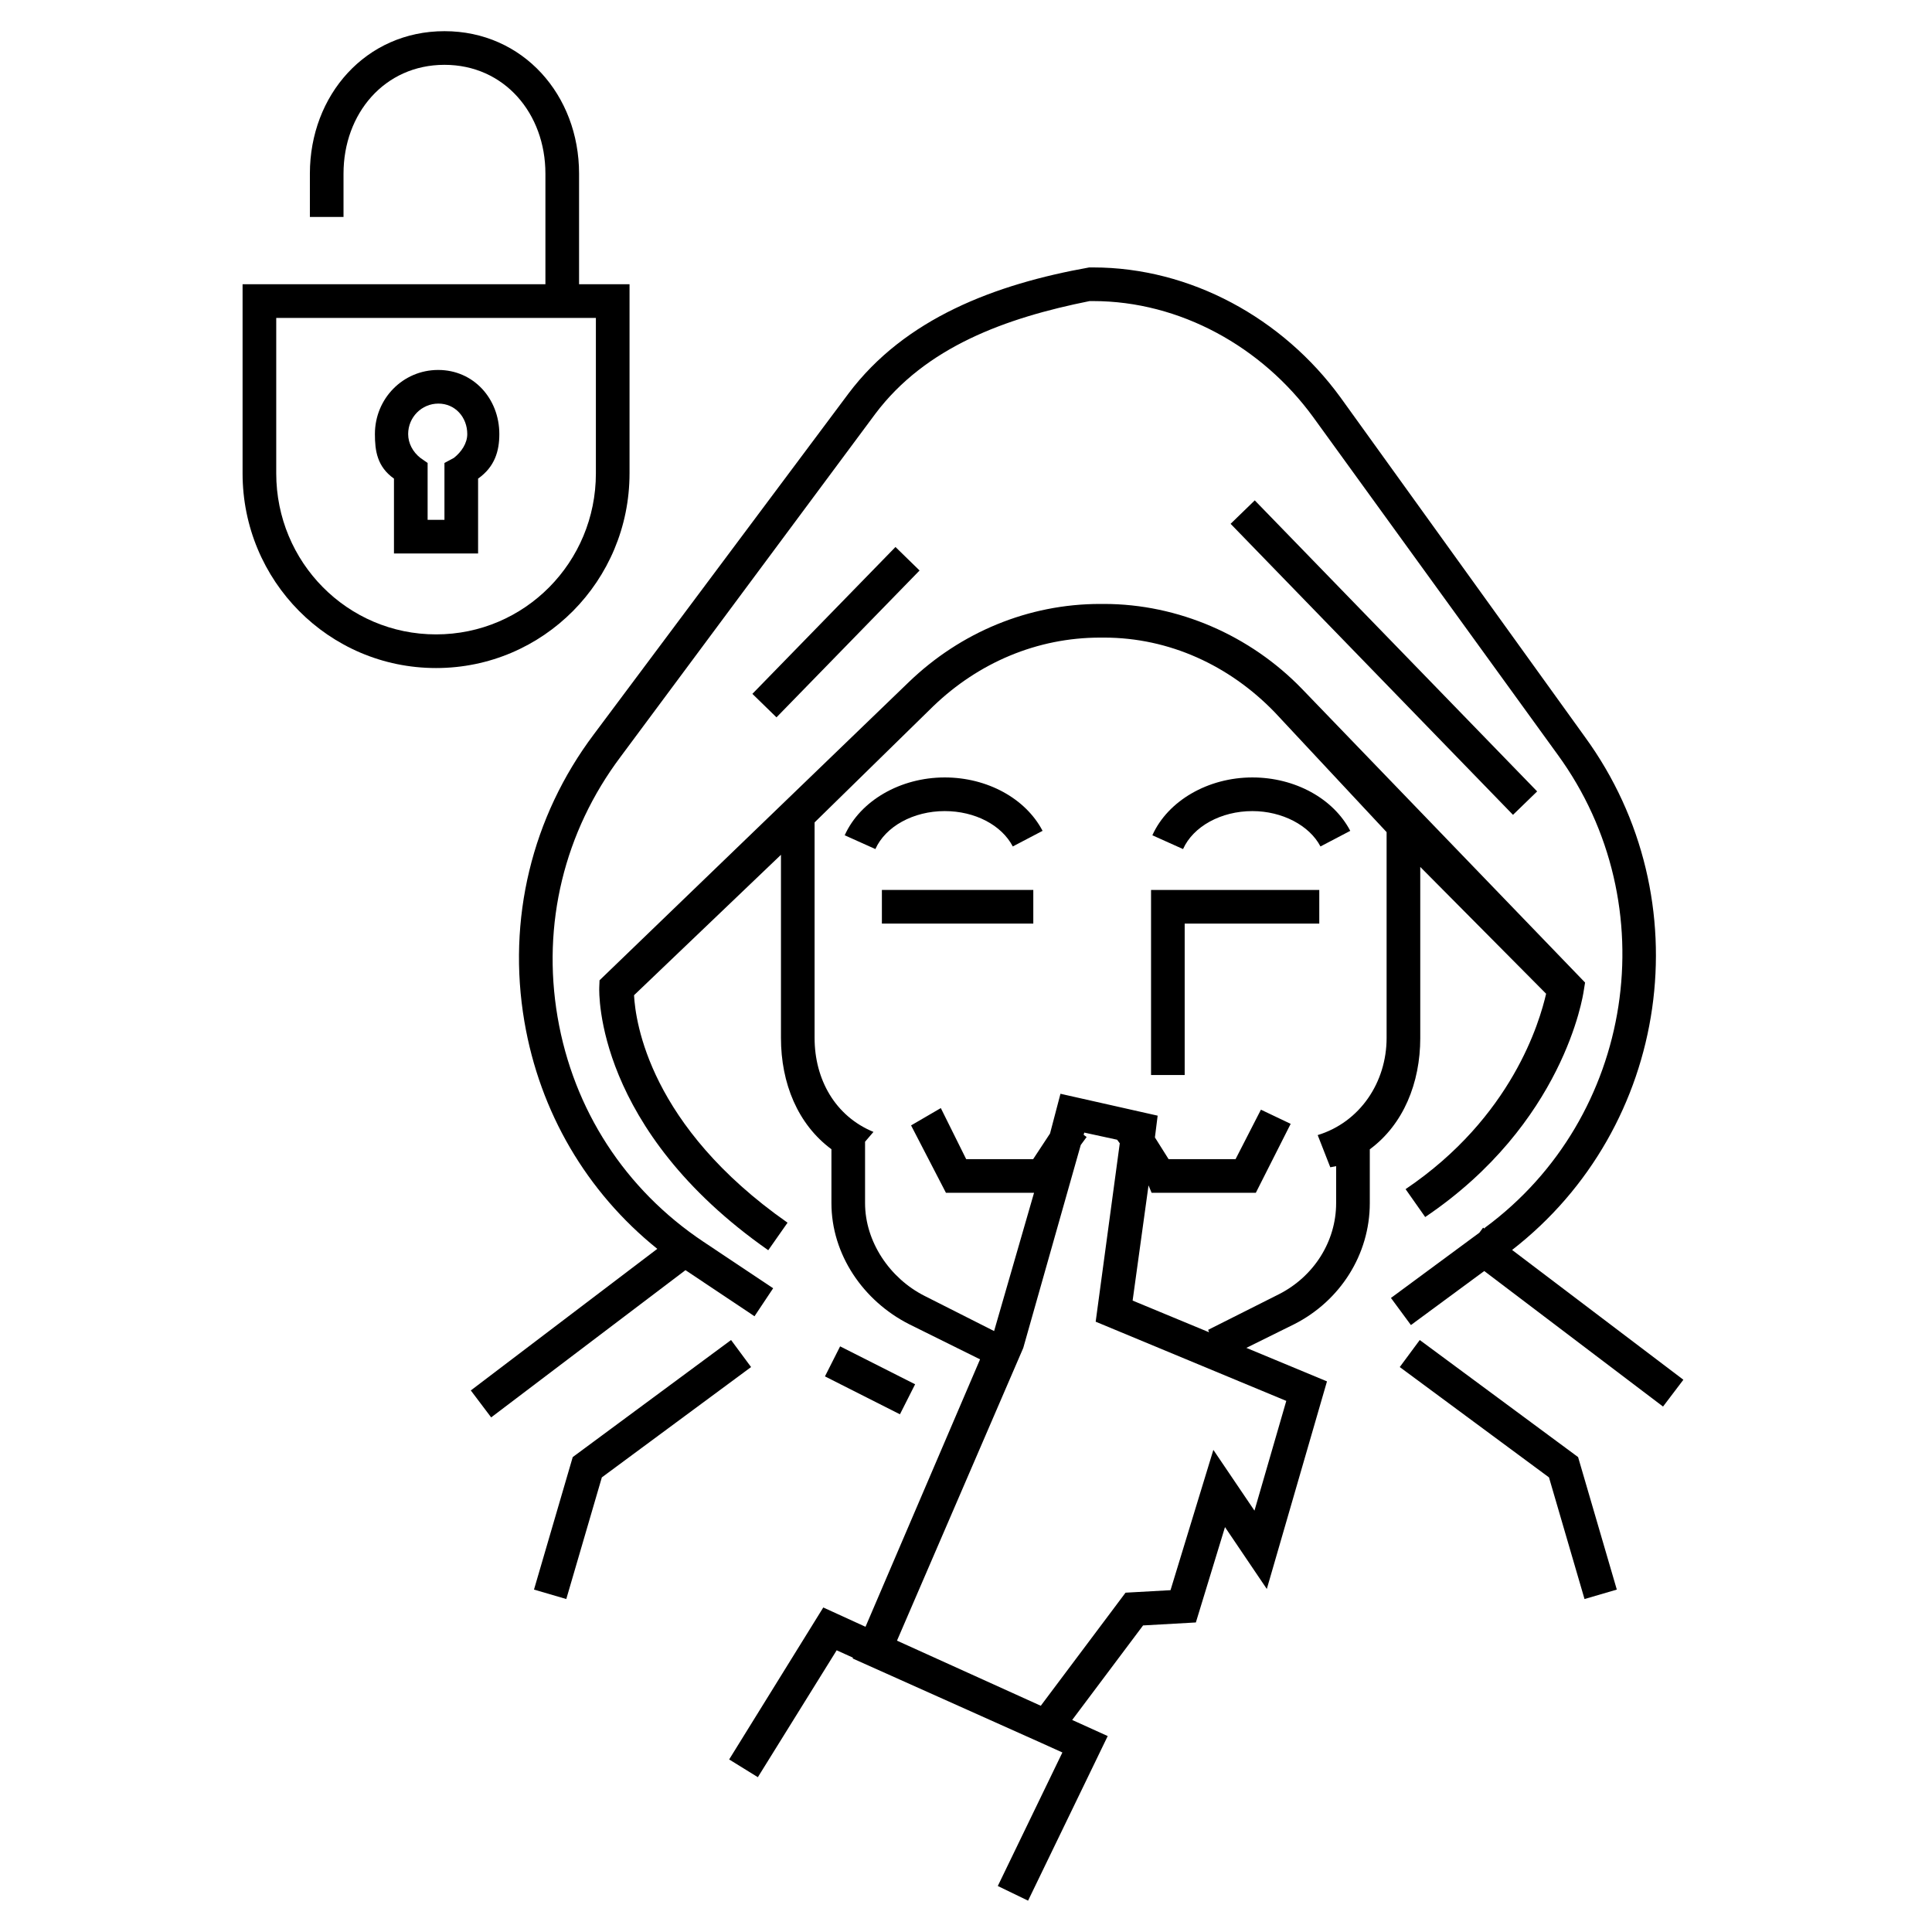 <?xml version="1.0" encoding="UTF-8"?>
<!-- Uploaded to: ICON Repo, www.iconrepo.com, Generator: ICON Repo Mixer Tools -->
<svg fill="#000000" width="800px" height="800px" version="1.1" viewBox="144 144 512 512" xmlns="http://www.w3.org/2000/svg">
 <g fill-rule="evenodd">
  <path d="m449.04 428.89h8.914v-40.125h35.668v-8.918h-44.582z"/>
  <path d="m377.71 388.76h40.125v-8.918h-40.125z"/>
  <path d="m544.72 475.25c41.859-32.484 50.676-92.898 19.301-135.96l-64.805-90.008c-15.254-20.926-39.695-34.41-65.543-34.41h-1.023c-24.961 4.461-48.816 13.484-63.812 33.445l-67.477 90.305c-16.465 21.902-22.992 49.109-18.387 76.121 4.09 24.012 16.5 45.156 35.215 60.215l-49.418 37.523 5.391 7.144 51.496-39.02 18.293 12.215 4.941-7.418-18.484-12.332c-20.73-13.832-34.453-34.984-38.648-59.559-4.188-24.566 1.754-49.07 16.73-68.996l67.477-90.848c13.344-17.758 34.578-25.422 56.797-29.879h0.91c23.008 0 44.762 12.117 58.332 30.746l64.805 89.469c28.984 39.77 20.336 96.152-19.277 125.34l-0.121 0.23-0.383-0.223-0.984 1.332-23.43 17.289 5.293 7.184 19.43-14.32 47.383 35.918 5.391-7.106z"/>
  <path d="m259.56 312.12c-23.527 0-42.355-19.141-42.355-42.668v-41.203h84.711v41.203c0 23.527-18.828 42.668-42.355 42.668m51.273-42.668v-50.121h-13.375v-29.324c0-20.816-14.855-37.746-35.668-37.746-20.816 0-35.668 16.93-35.668 37.746v11.488h8.914v-11.488c0-15.895 10.852-28.828 26.754-28.828 15.895 0 26.75 12.934 26.75 28.828v29.324h-80.254v50.121c0 28.445 22.824 51.586 51.273 51.586 28.445 0 51.273-23.141 51.273-51.586"/>
  <path d="m264.28 265.35-2.496 1.34v15.066h-4.461v-15.066l-1.918-1.34c-1.996-1.566-3.238-3.867-3.238-6.32 0-4.449 3.566-8.074 8.016-8.074 4.449 0 7.648 3.625 7.648 8.074 0 2.457-1.562 4.758-3.551 6.32m-4.152-23.309c-9.367 0-16.773 7.617-16.773 16.988 0 4.453 0.594 8.648 5.051 11.809v19.836h22.293v-19.836c4.461-3.16 5.629-7.356 5.629-11.809 0-9.371-6.832-16.988-16.199-16.988"/>
  <path d="m551.36 353.73-74.836-77.125-6.402 6.211 74.836 77.125z"/>
  <path d="m381.31 288.96-37.922 38.918 6.387 6.227 37.918-38.918z"/>
  <path d="m394.36 350.03c-11.742 0-22.395 6.16-26.504 15.328l8.129 3.652c2.699-6.019 10.086-10.062 18.375-10.062 7.973 0 15.059 3.676 18.039 9.371l7.894-4.137c-4.5-8.598-14.684-14.152-25.934-14.152"/>
  <path d="m475.9 350.03c-11.742 0-22.391 6.16-26.512 15.328l8.133 3.656c2.703-6.023 10.09-10.066 18.379-10.066 7.852 0 15.102 3.766 18.039 9.371l7.894-4.137c-4.504-8.598-14.688-14.152-25.934-14.152"/>
  <path d="m498.09 462.83c0 10.254-5.996 19.504-15.141 24.145l-18.781 9.449 0.246 0.641-20.258-8.398 4.215-30.531 0.812 1.965h27.625l9.234-18.27-7.883-3.754-6.719 13.105h-17.754l-3.621-5.75 0.723-5.769-25.754-5.801-2.766 10.531-4.469 6.789h-17.754l-6.719-13.527-7.883 4.59 9.238 17.855h23.352l-10.586 36.645-18.496-9.352c-9.141-4.641-15.703-14.309-15.703-24.562v-16.262l2.227-2.598c-10.18-4.188-15.602-13.961-15.602-24.902v-57.121l31.438-30.781c12.023-11.566 27.551-18.195 44.234-18.195h1.016c17.277 0 33.242 7.371 45.25 19.789l29.652 31.762v54.547c0 11.715-7.019 22.305-18.262 25.742l3.336 8.527c0.285-0.086 1.551-0.234 1.551-0.328zm-21.641 81.508-10.895-16.105-11.355 37.18-11.918 0.664-22.465 29.969-38.105-17.254 33.461-77.566 15.238-53.789 1.559-2.117-0.793-0.582 0.164-0.59 8.707 1.891 0.703 0.949-6.387 47.277 50.516 20.988zm43.934-125.27v-45.324l33.352 33.605c-1.684 7.305-8.941 32.688-37.242 51.785l5.199 7.394c36.676-24.758 41.82-58.57 42.02-59.992l0.348-2.152-75.023-77.824c-13.684-14.148-32.789-22.508-52.473-22.508h-1.016c-19 0-36.996 7.512-50.684 20.688l-81.98 79.047-0.074 1.852c-0.059 1.52-0.996 37.629 44.785 69.684l5.113-7.297c-36.621-25.637-40.293-53.211-40.684-60.281l38.938-37.215v48.539c0 12.012 4.457 22.895 13.375 29.488v14.273c0 13.629 8.43 25.926 20.586 32.094l18.801 9.316-30.355 70.875-11.191-5.117-24.945 40.273 7.606 4.703 20.887-33.629 4.328 1.957-0.09 0.211 49.977 22.375 5.602 2.535-17.117 35.387 8.023 3.883 21.105-43.621-9.414-4.266 18.785-25.051 13.992-0.789 7.719-25.27 11.082 16.395 15.945-55.012-21.367-8.879 12.691-6.277c12.156-6.168 20.023-18.465 20.023-32.094v-14.25c8.914-6.586 13.375-17.59 13.375-29.512z"/>
  <path d="m366.64 500.8-4.019 7.957 19.871 10.047 4.023-7.957z"/>
  <path d="m337.74 499.12-41.961 31.023-10.266 35.113 8.559 2.504 9.422-32.238 39.547-29.238z"/>
  <path d="m520.25 499.12-5.301 7.164 39.547 29.238 9.418 32.238 8.559-2.504-10.262-35.113z"/>
 </g>
</svg>